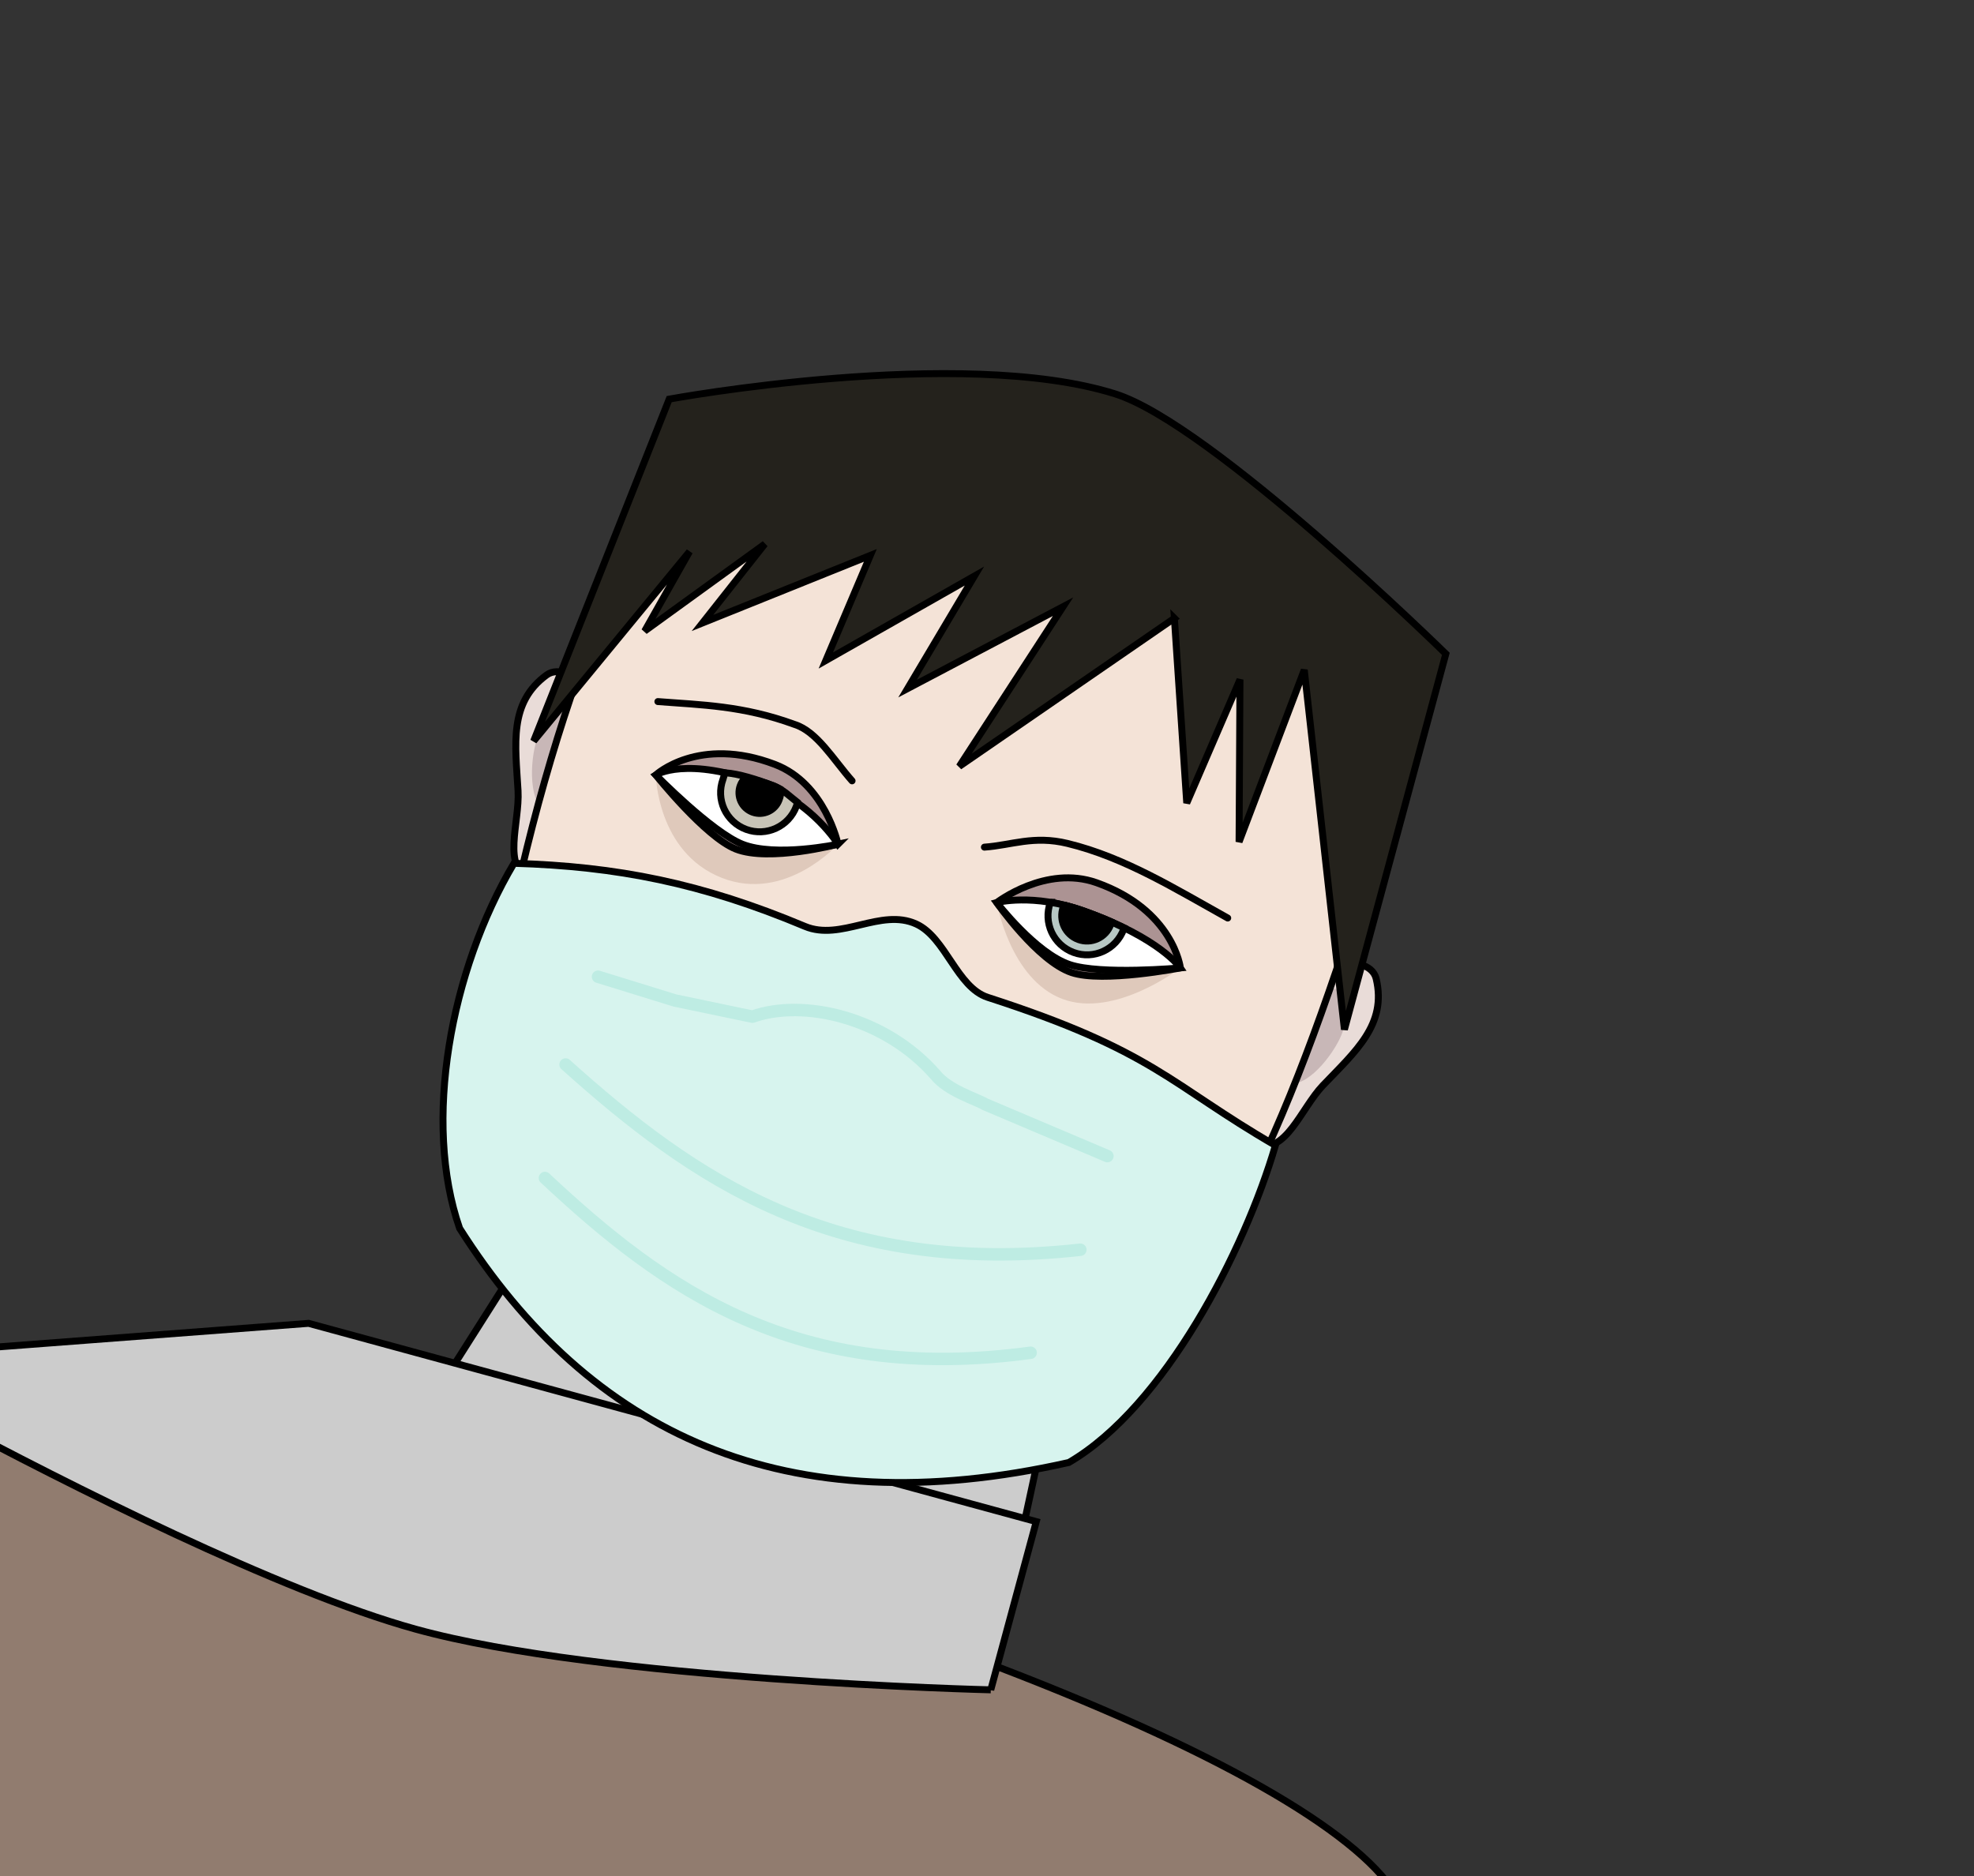 <?xml version="1.0" encoding="UTF-8" standalone="no"?>
<!-- Created with Inkscape (http://www.inkscape.org/) -->

<svg
   xmlns:dc="http://purl.org/dc/elements/1.1/"
   xmlns:cc="http://creativecommons.org/ns#"
   xmlns:rdf="http://www.w3.org/1999/02/22-rdf-syntax-ns#"
   xmlns:svg="http://www.w3.org/2000/svg"
   xmlns="http://www.w3.org/2000/svg"
   xmlns:sodipodi="http://sodipodi.sourceforge.net/DTD/sodipodi-0.dtd"
   xmlns:inkscape="http://www.inkscape.org/namespaces/inkscape"
   id="svg2"
   sodipodi:docname="maninfacemask.svg"
   inkscape:export-filename="D:\Documents and Settings\Kirill\Рабочий стол\bitmap.png"
   viewBox="0 0 1052 1000"
   inkscape:export-xdpi="300.01077"
   version="1.1"
   inkscape:export-ydpi="300.01077"
   inkscape:version="0.92.2 5c3e80d, 2017-08-06"
   width="1052"
   height="1000">
  <rect x="0" y="0" width="1052" height="1000" fill="#333333" stroke="none"/>
  <title
     id="title6092">mask</title>
  <defs
     id="defs4" />
  <sodipodi:namedview
     id="base"
     inkscape:zoom="0.33"
     borderopacity="1.0"
     inkscape:snap-intersection-paths="true"
     inkscape:cx="474.9435"
     inkscape:cy="401.14577"
     inkscape:object-paths="true"
     inkscape:snap-page="true"
     inkscape:window-maximized="1"
     showgrid="false"
     inkscape:snap-nodes="false"
     showguides="true"
     bordercolor="#666666"
     inkscape:window-x="4"
     inkscape:guide-bbox="true"
     inkscape:snap-smooth-nodes="true"
     inkscape:object-nodes="false"
     inkscape:window-y="0"
     inkscape:window-width="1436"
     inkscape:pageopacity="0.0"
     inkscape:pageshadow="2"
     pagecolor="#ffffff"
     inkscape:document-units="px"
     inkscape:current-layer="layer1"
     inkscape:window-height="856" />
  <g
     id="layer1"
     inkscape:label="Layer 1"
     transform="translate(0,-52.37)"
     inkscape:groupmode="layer">
    <g
       id="g6090">
      <path
         inkscape:connector-curvature="0"
         d="m 220.51,824.66 -249.028,-35.997 13.776,291.16 758.05,-18.559 c -20.618,-32.938 -95.312,-76.831 -221.54,-124.31 l -301.26,-112.23 z"
         style="fill:#917c6f;stroke:#000000;stroke-width:3.7;stroke-miterlimit:4;stroke-dasharray:none;stroke-linecap:round"
         sodipodi:nodetypes="ccccccc"
         id="path3751" />
      <path
         inkscape:connector-curvature="0"
         d="m 708.94,569.06 c 11.143,-6.174 22.644,-2.702 24.455,4.888 5.838,24.465 -11.1,38.815 -28.395,56.924 -11.619,12.166 -19.934,37.344 -35.639,31.315 3.375,-22.933 26.169,-78.417 39.579,-93.127 z"
         style="fill:#e9dcd8;stroke:#000000;stroke-width:3.7;stroke-miterlimit:4;stroke-dasharray:none;stroke-linecap:round"
         sodipodi:nodetypes="csscc"
         id="path3687" />
      <path
         inkscape:connector-curvature="0"
         d="m 693.44,590.09 c 4.551,-5.681 12.947,-13.855 19.277,-10.26 7.582,4.305 5.069,18.275 1.28,26.128 -5.546,11.497 -20.63,29.637 -31.102,22.339 -10.838,-7.554 2.284,-27.897 10.544,-38.207 z"
         style="fill:#c8b7b7;stroke-width:3.7;stroke-miterlimit:4;stroke-dasharray:none;stroke-linecap:round"
         sodipodi:nodetypes="cssss"
         id="path3689" />
      <path
         inkscape:connector-curvature="0"
         d="m 313.13,424.21 c -4.487,-11.923 -15.497,-16.732 -21.794,-12.124 -20.297,14.851 -16.693,36.757 -15.251,61.759 0.968,16.796 -9.011,41.362 6.857,46.947 12.287,-19.655 30.872,-76.687 30.188,-96.582 z"
         style="fill:#e9dcd8;stroke:#000000;stroke-width:3.7;stroke-miterlimit:4;stroke-dasharray:none;stroke-linecap:round"
         sodipodi:nodetypes="csscc"
         id="path2897" />
      <path
         inkscape:connector-curvature="0"
         d="m 311.31,450.27 c 0.214,-7.277 -0.886,-18.943 -8.036,-20.307 -8.565,-1.634 -15.701,10.635 -17.903,19.072 -3.224,12.351 -3.488,35.943 9.217,37.17 13.149,1.27 16.334,-22.728 16.722,-35.935 z"
         style="fill:#c8b7b7;stroke-width:3.7;stroke-miterlimit:4;stroke-dasharray:none;stroke-linecap:round"
         sodipodi:nodetypes="cssss"
         id="path3671" />
      <path
         inkscape:connector-curvature="0"
         d="m 531.19,533.39 c 0,0 26.144,-20.19 53.205,-10.578 41.009,14.567 44.672,45.403 44.672,45.403 0,0 -27.228,30.95 -62.241,19.009 C 532.246,575.422 531.19,533.39 531.19,533.39 Z"
         style="color:#000000;fill:#dfc9bb;stroke-width:3.7;stroke-miterlimit:4;stroke-dasharray:none;stroke-linecap:round"
         sodipodi:nodetypes="cscsc"
         id="path3712" />
      <path
         inkscape:connector-curvature="0"
         d="m 362.02,299.32 c 17.421,-26.029 52.436,-43.824 83.745,-43.03 96.513,2.447 208.75,37.064 277.37,104.98 18.625,18.434 36.168,57.787 28.585,82.872 -51.11,169.1 -80.34,255.01 -153.52,345.19 -47.8,58.91 -141.94,55.67 -212.14,26.82 -75.9,-31.2 -141.28,-90.69 -131.63,-168.04 18.23,-146.24 59.61,-277.1 107.59,-348.79 z"
         style="fill:#f4e3d7;stroke:#000000;stroke-width:3.7;stroke-miterlimit:4;stroke-dasharray:none;stroke-linecap:round"
         sodipodi:nodetypes="csssssss"
         id="path2816" />
      <path
         inkscape:connector-curvature="0"
         d="m 531.19,533.39 c 0,0 26.144,-20.19 53.205,-10.578 41.009,14.567 44.672,45.403 44.672,45.403 0,0 -34.885,27.034 -62.824,16.579 -27.94,-10.455 -35.053,-51.405 -35.053,-51.405 z"
         style="color:#000000;fill:#dfc9bb;stroke-width:3.7;stroke-miterlimit:4;stroke-dasharray:none;stroke-linecap:round"
         sodipodi:nodetypes="csczc"
         id="path3743" />
      <path
         inkscape:connector-curvature="0"
         d="m 531.19,533.39 c 0,0 26.144,-20.19 53.205,-10.578 41.009,14.567 44.672,45.403 44.672,45.403 0,0 -41.343,8.109 -58.007,2.477 -18.202,-6.152 -39.87,-37.302 -39.87,-37.302 z"
         style="color:#000000;fill:#ac9393;stroke:#000000;stroke-width:3.7;stroke-miterlimit:4;stroke-dasharray:none;stroke-linecap:round"
         sodipodi:nodetypes="cscsc"
         id="path3714" />
      <path
         inkscape:connector-curvature="0"
         d="m 446.6,502.28 c 0,0 -6.833,-32.32 -33.673,-42.534 -40.674,-15.479 -63.442,5.635 -63.442,5.635 0,0 0.687,41.218 35.093,54.811 33.986,13.419 62.022,-17.912 62.022,-17.912 z"
         style="color:#000000;fill:#dfc9bb;stroke-width:3.7;stroke-miterlimit:4;stroke-dasharray:none;stroke-linecap:round"
         sodipodi:nodetypes="cscsc"
         id="path3710" />
      <path
         inkscape:connector-curvature="0"
         d="m 446.6,502.28 c 0,0 -6.833,-32.32 -33.673,-42.534 -40.674,-15.479 -63.442,5.635 -63.442,5.635 0,0 26.237,32.967 42.579,39.475 17.85,7.109 54.536,-2.576 54.536,-2.576 z"
         style="color:#000000;fill:#ac9393;stroke:#000000;stroke-width:3.7;stroke-miterlimit:4;stroke-dasharray:none;stroke-linecap:round"
         sodipodi:nodetypes="cscsc"
         id="path3708" />
      <path
         inkscape:connector-curvature="0"
         d="m 446.6,502.28 c 0,0 -13.232,-21.675 -40.072,-31.889 -40.674,-15.479 -57.043,-5.01 -57.043,-5.01 0,0 29.769,30.39 46.11,36.898 17.85,7.109 51.005,7.8e-4 51.005,7.8e-4 z"
         style="color:#000000;fill:#ffffff;stroke:#000000;stroke-width:3.7;stroke-miterlimit:4;stroke-dasharray:none;stroke-linecap:round"
         sodipodi:nodetypes="cscscc"
         id="path2820" />
      <path
         sodipodi:nodetypes="cccccccc"
         inkscape:connector-curvature="0"
         d="m 412.39,471.23 c -9.727,-3.702 -18.392,-6.411 -25.957,-7.02 -0.423,0.805 -0.801,2.578 -1.123,3.455 -3.97,10.794 1.564,22.767 12.357,26.737 10.793,3.97 22.765,-1.564 26.734,-12.358 0.429,-1.166 0.266,-0.955 0.478,-2.137 -3.709,-2.863 -7.525,-6.788 -12.49,-8.677 z"
         style="color:#000000;fill:#c8c4b7;stroke:#000000;stroke-width:3.7;stroke-miterlimit:4;stroke-dasharray:none;stroke-linecap:round"
         id="path2866" />
      <path
         sodipodi:nodetypes="cccccccc"
         inkscape:connector-curvature="0"
         d="m 412.39,471.23 c -5.315,-2.023 -10.31,-3.474 -14.987,-4.479 -1.256,1.151 -2.275,2.585 -2.904,4.294 -2.102,5.715 0.833,12.065 6.547,14.166 5.714,2.102 12.063,-0.833 14.165,-6.548 0.74,-2.012 1.134,-3.631 0.725,-5.585 -1.048,-0.485 -2.432,-1.425 -3.547,-1.849 z"
         style="color:#000000;fill:#000000;stroke:#000000;stroke-width:3.7;stroke-miterlimit:4;stroke-dasharray:none;stroke-linecap:round"
         id="path2889" />
      <path
         inkscape:connector-curvature="0"
         d="m 531.19,533.39 c 0,0 19.213,-5.159 46.274,4.454 41.009,14.567 51.604,30.372 51.604,30.372 0,0 -42.364,3.857 -59.027,-1.775 -18.202,-6.152 -38.85,-33.051 -38.85,-33.051 z"
         style="color:#000000;fill:#ffffff;stroke:#000000;stroke-width:3.7;stroke-miterlimit:4;stroke-dasharray:none;stroke-linecap:round"
         sodipodi:nodetypes="cscsc"
         id="path3716" />
      <path
         inkscape:connector-curvature="0"
         d="m 559.79,533.25 c -3.97,10.794 1.563,22.763 12.356,26.733 10.793,3.97 22.725,-1.6 26.695,-12.394 0.09,-0.245 0.148,-0.479 0.229,-0.725 -6.042,-2.959 -13.169,-5.997 -21.623,-9 -6.392,-2.271 -12.29,-3.729 -17.657,-4.614 z"
         style="color:#000000;fill:#b7c8c4;stroke:#000000;stroke-width:3.7;stroke-miterlimit:4;stroke-dasharray:none;stroke-linecap:round"
         id="path2891" />
      <path
         inkscape:connector-curvature="0"
         d="m 567.07,534.74 c -0.157,0.337 -0.289,0.675 -0.419,1.03 -2.569,6.985 1.025,14.745 8.008,17.313 6.984,2.569 14.707,-1.024 17.275,-8.008 0.165,-0.449 0.305,-0.882 0.419,-1.335 -4.464,-1.963 -9.395,-3.913 -14.911,-5.873 -3.623,-1.287 -7.059,-2.322 -10.373,-3.127 z"
         style="color:#000000;fill:#000000;stroke:#000000;stroke-width:3.7;stroke-miterlimit:4;stroke-dasharray:none;stroke-linecap:round"
         id="path2893" />
      <path
         inkscape:connector-curvature="0"
         d="m 625.87,381.87 -114.65,78.952 55.315,-85.115 -82.874,43.653 35.633,-59.985 -79.196,45.006 23.73,-56.01 -89.46,36.009 33.223,-42.077 -64.048,46.401 23.932,-42.362 -83.085,101 72.248,-182.26 c 0,0 155.53,-28.629 237.63,-2.801 51.573,16.224 176.26,138.56 176.26,138.56 l -54.048,200.22 -21.398,-191.65 -34.745,91.637 0.485,-86.488 -28.371,65.789 -6.587,-98.487 z"
         style="fill:#24221c;stroke:#000000;stroke-width:3.7;stroke-miterlimit:4;stroke-dasharray:none;stroke-linecap:round"
         sodipodi:nodetypes="cccccccccccccsccccccc"
         id="path2895" />
      <path
         inkscape:connector-curvature="0"
         d="m 524.62,503.86 c 14.408,-1.01 26.128,-6.383 44.315,-1.972 30.408,7.373 57.682,24.375 85.352,39.749"
         style="fill:none;stroke:#000000;stroke-width:3.7;stroke-linecap:round;stroke-linejoin:round;stroke-miterlimit:4;stroke-dasharray:none"
         sodipodi:nodetypes="csc"
         id="path3691" />
      <path
         inkscape:connector-curvature="0"
         d="m 454.09,468.52 c -9.9,-11.19 -18.68,-26.35 -30.7,-30.08 -27.37,-10.03 -49.7,-10.37 -72.79,-12.16"
         style="fill:none;stroke:#000000;stroke-width:3.7;stroke-linecap:round;stroke-linejoin:round;stroke-miterlimit:4;stroke-dasharray:none"
         sodipodi:nodetypes="ccc"
         id="path3693" />
      <path
         inkscape:connector-curvature="0"
         d="M 290.48,703.32 555.02,821.51 531.174,931.77 230.864,797.29 290.482,703.316 Z"
         style="fill:#cccccc;stroke:#000000;stroke-width:3.7;stroke-miterlimit:4;stroke-dasharray:none;stroke-linecap:round"
         sodipodi:nodetypes="ccccc"
         id="path3745" />
      <path
         inkscape:connector-curvature="0"
         d="m 528.01,952.98 24.25,-89.67 -387.79,-105.66 -165.942,12.6 -2.616,1.364 c 0,0 -57.127,19.877 -25.723,36.629 C 35.786,843.235 148.848,900.529 221.47,920.62 c 99.029,27.397 306.54,32.355 306.54,32.355 z"
         style="fill:#cccccc;stroke:#000000;stroke-width:3.7;stroke-miterlimit:4;stroke-dasharray:none;stroke-linecap:round"
         sodipodi:nodetypes="cccccsscc"
         id="path3749" />
      <path
         inkscape:connector-curvature="0"
         id="path496"
         d="m 353.909,669.671 64.602,7.724 31.599,19.662 67.411,10.533 -62.496,7.724 -63.198,-21.768 -28.088,-16.151 z"
         style="fill:#d35f5f;stroke:#000000;stroke-width:3.7;stroke-linecap:round;stroke-linejoin:miter;stroke-opacity:1;stroke-miterlimit:4;stroke-dasharray:none" />
      <path
         inkscape:connector-curvature="0"
         d="m 273.91,512.47 c 54.812,1.606 100.2,10.592 155.03,33.603 19.166,8.043 40.459,-9.891 59.356,-1.245 15.74,7.202 21.636,33.762 38.11,39.087 88.874,28.725 96.948,46.301 153.3,78.913 -16.487,56.297 -59.162,139.31 -110.09,168.98 -151.6,34.184 -255.16,-15.274 -324.68,-124.82 -19.706,-56.596 -4.978,-137.34 28.969,-194.52 z"
         style="fill:#d7f4ee;stroke:#000000;stroke-width:3.7;stroke-miterlimit:4;stroke-dasharray:none;stroke-linecap:round"
         sodipodi:nodetypes="cssscccc"
         id="path2818" />
      <g
         inkscape:label="Layer 1"
         id="layer1-7"
         transform="matrix(3.78,0,0,3.78,2128.878,1505.575)">
        <g
           id="g4576"
           transform="translate(28.956,71.074)">
          <g
             id="g5131">
            <path
               style="fill:none;fill-opacity:1;stroke:#beece3;stroke-width:1.757;stroke-linecap:round;stroke-linejoin:round;stroke-miterlimit:4;stroke-dasharray:none;stroke-dashoffset:0;stroke-opacity:1"
               d="m -507.838,-317.809 10.845,3.352 10.923,2.28 c 7.157,-2.554 18.685,0.073 25.785,8.178 1.795,2.263 5.739,3.41 7.05,4.187 l 17.212,7.293"
               id="path4715"
               inkscape:connector-curvature="0"
               sodipodi:nodetypes="cccccc" />
            <path
               sodipodi:nodetypes="cc"
               inkscape:connector-curvature="0"
               id="path4717"
               d="m -439.84,-279.318 c -34.744,3.858 -54.616,-9.986 -72.571,-26.112"
               style="fill:none;fill-opacity:1;stroke:#beece3;stroke-width:1.757;stroke-linecap:round;stroke-linejoin:round;stroke-miterlimit:4;stroke-dasharray:none;stroke-dashoffset:0;stroke-opacity:1" />
            <path
               style="fill:none;fill-opacity:1;stroke:#beece3;stroke-width:1.757;stroke-linecap:round;stroke-linejoin:round;stroke-miterlimit:4;stroke-dasharray:none;stroke-dashoffset:0;stroke-opacity:1"
               d="m -446.847,-264.792 c -33.042,4.483 -51.686,-8.924 -68.475,-24.638"
               id="path4719"
               inkscape:connector-curvature="0"
               sodipodi:nodetypes="cc" />
          </g>
        </g>
      </g>
    </g>
  </g>
</svg>
